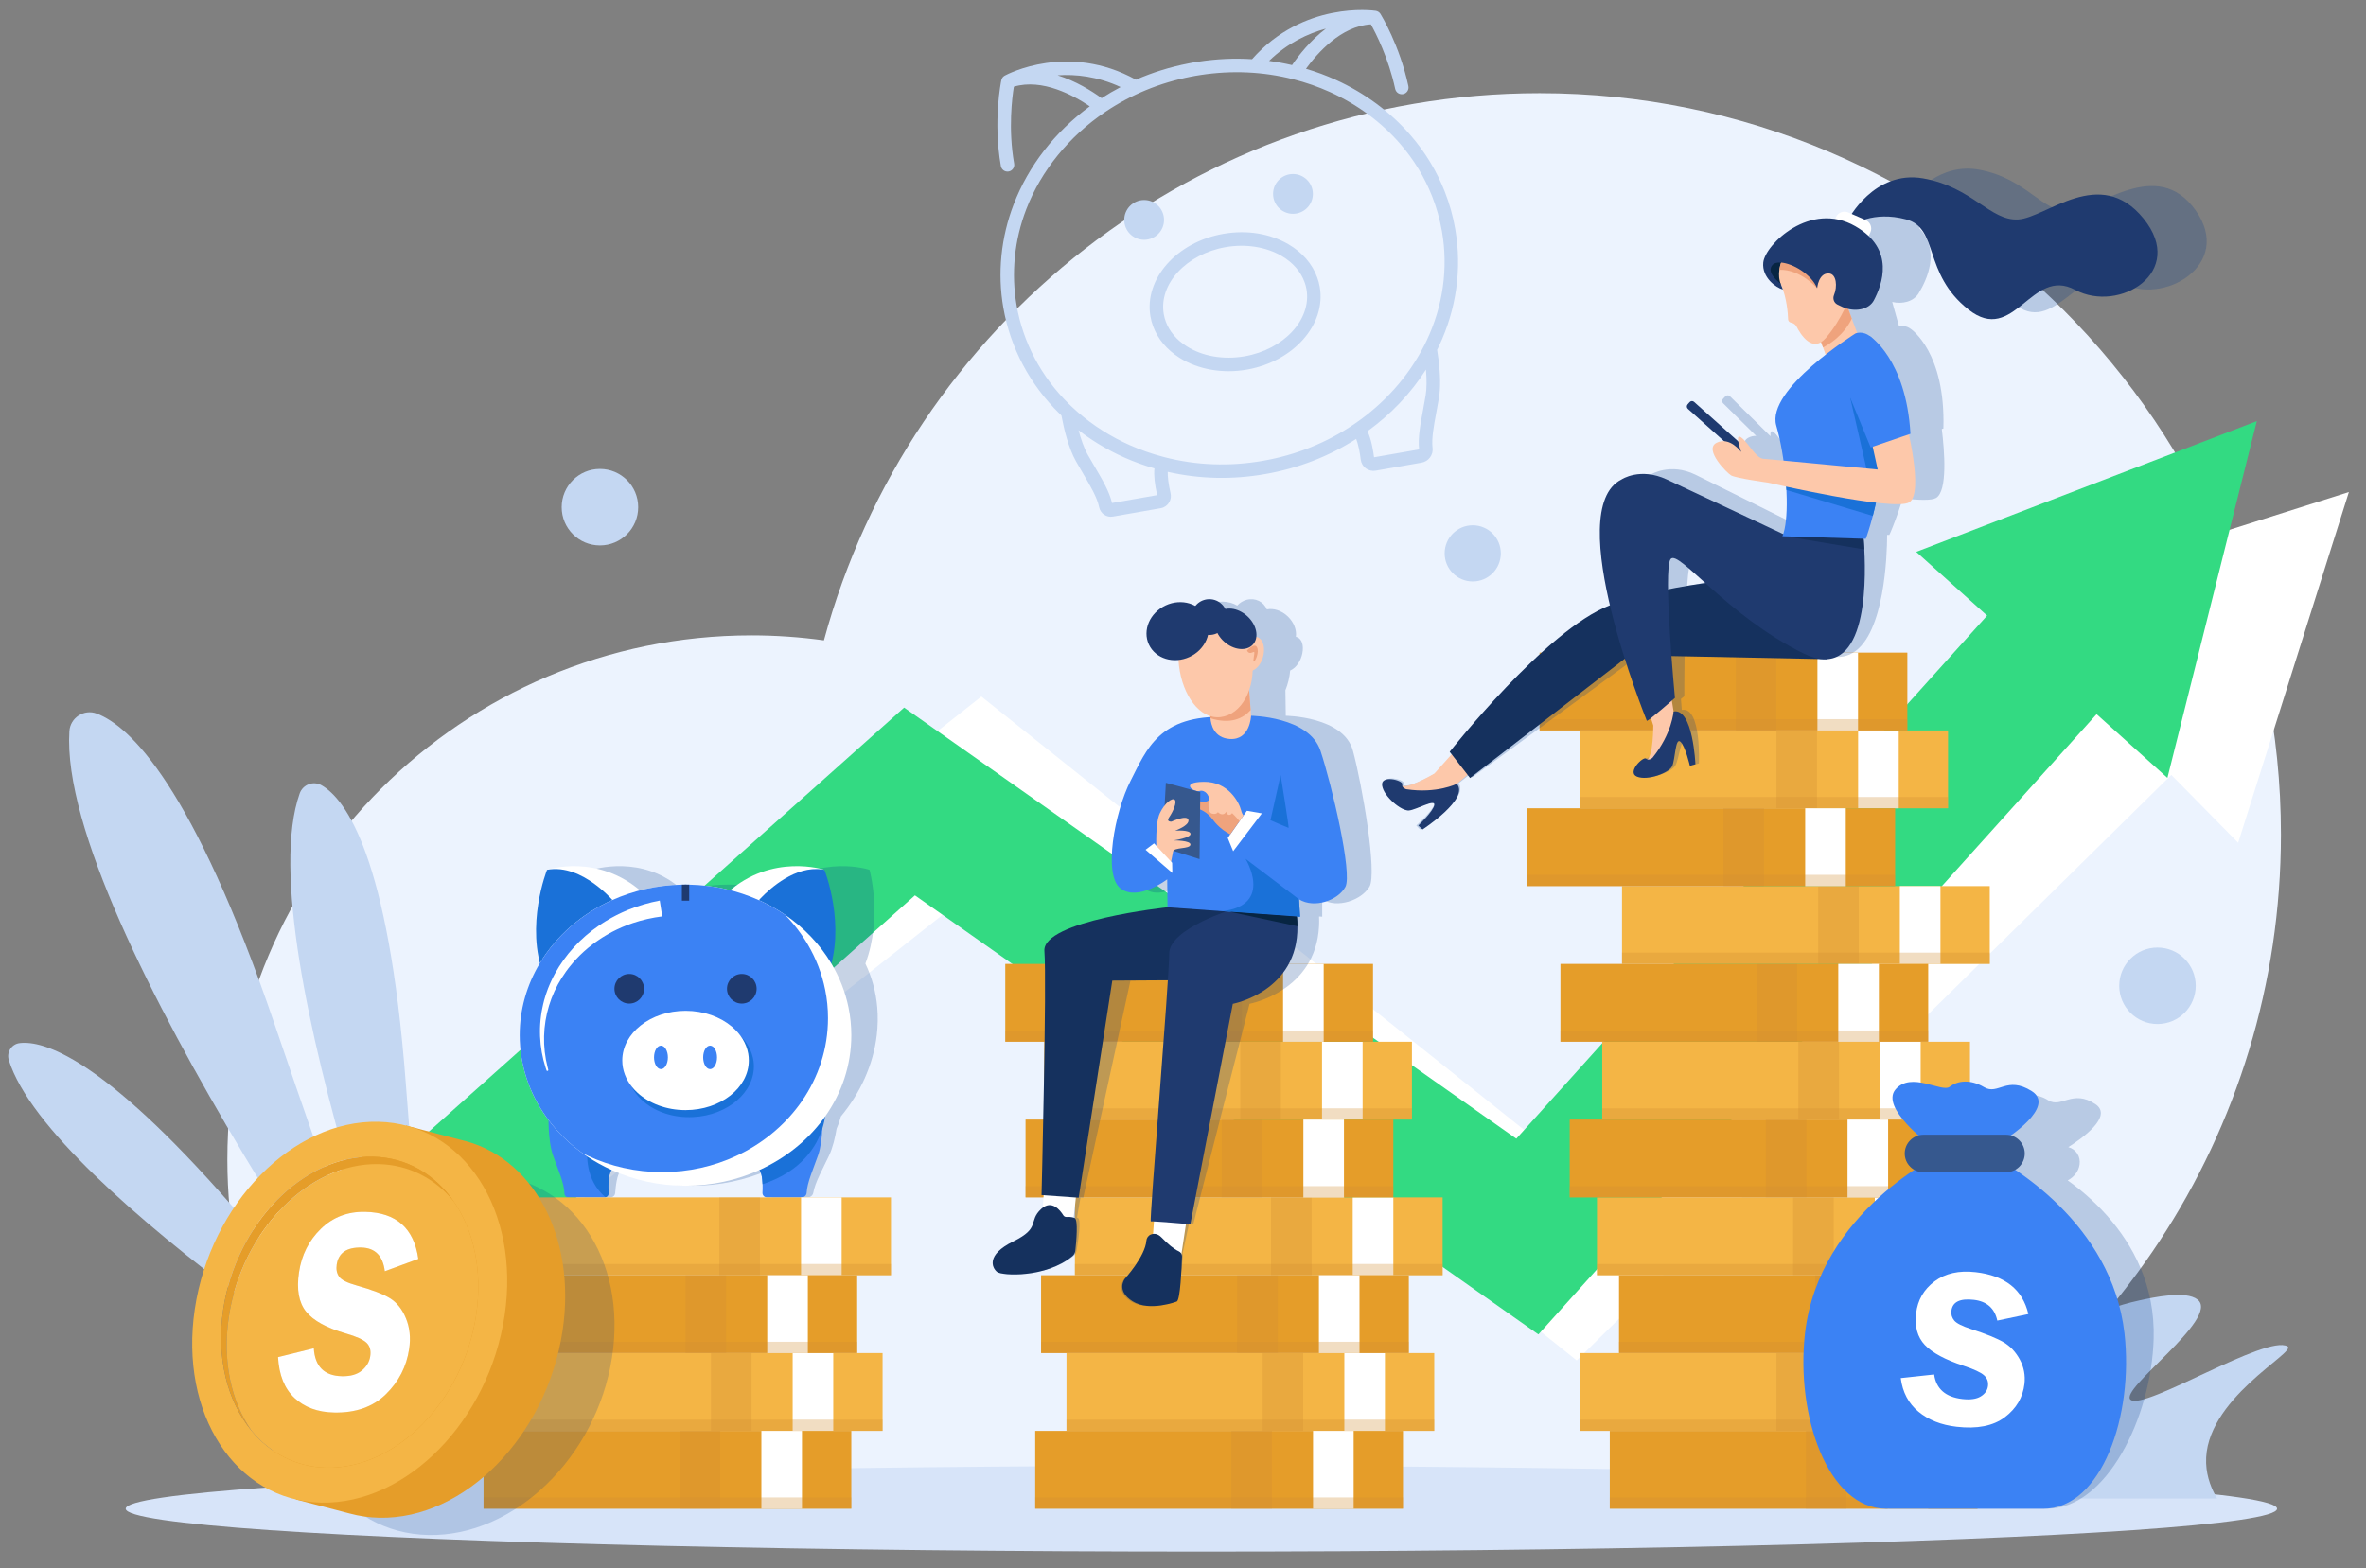 <?xml version="1.0" encoding="utf-8"?>
<!-- Generator: Adobe Illustrator 16.0.0, SVG Export Plug-In . SVG Version: 6.00 Build 0)  -->
<!DOCTYPE svg PUBLIC "-//W3C//DTD SVG 1.1//EN" "http://www.w3.org/Graphics/SVG/1.1/DTD/svg11.dtd">
<svg version="1.1" id="圖層_1" xmlns="http://www.w3.org/2000/svg" xmlns:xlink="http://www.w3.org/1999/xlink" x="0px" y="0px"
	 width="175px" height="116px" viewBox="0 0 175 116" enable-background="new 0 0 175 116" xml:space="preserve">
<rect x="0" y="0" width="175" height="116" fill="#808080" stroke="none"/>
<g>
	<g>
		<path fill="#ECF3FE" d="M113.875,6.894c-25.315,0-46.623,17.157-52.933,40.476c-1.75-0.241-3.538-0.37-5.354-0.37
			c-21.414,0-38.772,17.36-38.772,38.772c0,9.953,3.752,19.029,9.917,25.895h57.709c0.707-0.787,1.38-1.603,2.021-2.446
			c1.537,0.889,3.12,1.707,4.745,2.446h45.336c18.971-8.625,32.164-27.741,32.164-49.941
			C168.707,31.443,144.158,6.894,113.875,6.894z"/>
		<g>
			<path fill="#C4D7F2" d="M31.495,105.967c0,0-27.237-37.685-26.364-51.867c0.062-1.011,1.086-1.674,2.031-1.314
				c2.426,0.924,7.108,5.257,13.174,23.059C29.376,102.375,31.495,105.967,31.495,105.967z"/>
			<path fill="#C4D7F2" d="M32.807,107.326c0,0-14.638-37.366-10.641-48.631c0.234-0.663,1.012-0.955,1.62-0.604
				c1.767,1.017,4.947,5.217,6.225,22.002C31.823,103.91,32.807,107.326,32.807,107.326z"/>
			<path fill="#C4D7F2" d="M33.026,106.403c0,0-29.325-18.178-32.376-27.99c-0.18-0.576,0.204-1.178,0.804-1.25
				c1.739-0.211,6.093,1.042,15.618,11.936C30.589,104.559,33.026,106.403,33.026,106.403z"/>
		</g>
		<polygon fill="#FFFFFF" points="173.734,36.398 148.008,44.537 152.953,49.559 115.865,86.084 72.587,51.524 22.076,91.402 
			28.829,99.955 72.549,65.438 116.621,100.635 160.6,57.322 165.545,62.344 		"/>
		<ellipse fill="#D7E4F9" cx="88.859" cy="111.605" rx="79.561" ry="3.173"/>
		<polygon fill="#33DA82" points="166.924,31.151 141.734,40.824 146.975,45.539 112.154,84.233 66.873,52.342 18.855,95.191 
			26.111,103.321 67.672,66.232 113.787,98.711 155.074,52.828 160.312,57.543 		"/>
		<path fill="#C4D7F2" d="M147.266,104.173c0.912-1.957,4.414-6.55,10.965-7.975c1.072-0.234,3.451-0.751,4.314-0.062
			c1.713,1.369-5.936,6.708-4.943,7.419c1.057,0.757,10.064-4.87,11.594-3.957c0.719,0.43-6.213,3.919-6.021,8.655
			c0.043,1.071,0.436,1.96,0.809,2.597h-18.711C145.271,110.851,145.02,108.996,147.266,104.173z"/>
		<path opacity="0.22" fill="#003889" d="M64.849,76.578c0.083-0.7,0.095-1.387,0.037-2.054c-0.098-1.153-0.401-2.247-0.878-3.244
			c1.291-3.423,0.308-6.936,0.308-6.936l0,0l0,0c0,0-3.56-1.217-7.142,1.505c-0.939-0.247-1.94-0.388-2.989-0.409
			c-0.089-0.003-0.182-0.003-0.271-0.003c-0.09,0-0.18,0-0.271,0.003c-1.075,0.021-2.131,0.168-3.15,0.423
			c-2.931-2.74-6.692-1.52-6.692-1.52s-1.809,3.488-1.35,6.901c-0.002,0.001-0.003,0.002-0.004,0.003
			c-1.139,1.583-1.896,3.398-2.126,5.329c-0.267,2.236,0.211,4.315,1.249,6.061c0.042,0.073,0.088,0.143,0.131,0.212
			c-0.075,0.663-0.163,1.814,0.021,2.614c0.245,1.052,0.585,2.055,0.509,2.828c-0.014,0.156,0.092,0.284,0.251,0.284h2.675
			c0.026,0,0.051-0.002,0.075-0.009c0.144-0.034,0.259-0.161,0.27-0.311c0.031-0.481,0.132-1.367,0.421-1.708
			c1.559,0.748,3.367,1.167,5.333,1.167c1.968,0,3.875-0.42,5.611-1.167c0.001,0,0.001-0.001,0.003-0.001
			c0.129,0.213,0.134,0.645,0.1,1.054c-0.021,0.229-0.052,0.452-0.082,0.628c-0.032,0.189,0.101,0.348,0.293,0.348h2.562
			c0.194,0,0.378-0.149,0.411-0.346c0.131-0.763,0.693-1.742,1.174-2.766c0.273-0.58,0.447-1.348,0.553-1.981
			c0.159-0.36,0.255-0.67,0.312-0.894C63.627,80.856,64.584,78.792,64.849,76.578z"/>
		<g>
			<path fill="#FFFFFF" d="M60.976,64.344c0,0-3.87-1.274-7.178,1.688l3.712,3.418L60.976,64.344z"/>
			<path fill="#1A71D8" d="M61.214,72.164l-5.273-5.362c0,0,0.118-0.146,0.333-0.37c0.728-0.757,2.55-2.388,4.534-2.116
				c0.056,0.007,0.112,0.016,0.168,0.028C60.976,64.344,62.635,68.491,61.214,72.164z"/>
			<path fill="#FFFFFF" d="M40.461,64.344c0,0,3.766-1.274,7.072,1.688l-3.711,3.418L40.461,64.344z"/>
			<path fill="#1A71D8" d="M45.498,66.802c0,0-2.4-2.962-5.037-2.458c0,0-1.658,4.147-0.236,7.82L45.498,66.802z"/>
			<path fill="#3B82F4" d="M60.824,83.483c-0.03,0.633-0.114,1.401-0.317,1.981c-0.358,1.024-0.804,2.003-0.844,2.766
				c-0.011,0.196-0.176,0.346-0.37,0.346H56.73c-0.191,0-0.343-0.159-0.334-0.348c0.01-0.176,0.015-0.398,0.008-0.628
				c-0.017-0.477-0.09-0.984-0.311-1.143l4.669-4.072l0.071-0.061c0,0,0,0.006,0,0.021C60.838,82.447,60.853,82.91,60.824,83.483z"
				/>
			<path fill="#1A71D8" d="M61.063,82.213c0,0-0.003,0.529-0.239,1.271c-0.405,1.266-1.495,3.155-4.42,4.117
				c-0.017-0.477-0.09-0.984-0.311-1.143l4.669-4.072l0.071-0.04L61.063,82.213z"/>
			<path fill="#3B82F4" d="M45.014,88.256c0.007,0.149-0.092,0.277-0.231,0.311c-0.024,0.007-0.048,0.009-0.073,0.009h-2.676
				c-0.159,0-0.279-0.128-0.284-0.284c-0.017-0.773-0.477-1.775-0.847-2.828c-0.414-1.185-0.324-3.139-0.324-3.139l2.886,2.516
				l1.854,1.616C44.98,86.697,44.985,87.726,45.014,88.256z"/>
			<path fill="#1A71D8" d="M45.014,88.256c0.007,0.149-0.092,0.277-0.231,0.311c-1.515-1.282-1.384-3.205-1.318-3.726l1.854,1.616
				C44.98,86.697,44.985,87.726,45.014,88.256z"/>
			<path fill="#FFFFFF" d="M62.968,76.578c0,2.214-0.711,4.278-1.938,6.013c-0.062,0.086-0.124,0.173-0.188,0.257
				c-1.176,1.567-2.784,2.847-4.665,3.699c-1.646,0.747-3.505,1.167-5.472,1.167s-3.827-0.42-5.475-1.167
				c-0.633-0.289-1.235-0.622-1.799-1.001c-0.117-0.079-0.234-0.159-0.348-0.243c-0.967-0.697-1.816-1.525-2.514-2.453
				c-0.053-0.07-0.105-0.139-0.156-0.212c-1.247-1.746-1.973-3.825-1.973-6.061c0-1.931,0.541-3.746,1.491-5.329
				c1.213-2.018,3.093-3.657,5.367-4.673c1.556-0.694,3.296-1.099,5.137-1.135c0.089-0.003,0.18-0.003,0.269-0.003
				c0.09,0,0.183,0,0.271,0.003c1.841,0.036,3.581,0.443,5.136,1.137c0.689,0.307,1.341,0.672,1.949,1.086
				c1.402,0.955,2.572,2.178,3.416,3.585c0.606,1.006,1.046,2.11,1.283,3.275C62.897,75.19,62.968,75.877,62.968,76.578z"/>
			<path fill="#3B82F4" d="M61.242,75.318c0,2.263-0.712,4.374-1.938,6.146c-0.062,0.089-0.123,0.178-0.188,0.264
				c-1.178,1.602-2.785,2.911-4.665,3.781c-1.647,0.765-3.506,1.195-5.473,1.195s-3.827-0.43-5.475-1.195
				c-0.142-0.066-0.282-0.134-0.421-0.206c-0.967-0.697-1.816-1.525-2.514-2.453c-0.053-0.07-0.105-0.139-0.156-0.212
				c-1.247-1.746-1.973-3.825-1.973-6.061c0-1.931,0.541-3.746,1.491-5.329c1.213-2.018,3.093-3.657,5.367-4.673
				c1.556-0.694,3.296-1.099,5.137-1.135c0.089-0.003,0.18-0.003,0.269-0.003c0.09,0,0.183,0,0.271,0.003
				c1.841,0.036,3.581,0.443,5.136,1.137c0.689,0.307,1.341,0.672,1.949,1.086c0.654,0.668,1.223,1.408,1.691,2.206
				c0.604,1.028,1.045,2.157,1.283,3.348C61.172,73.899,61.242,74.602,61.242,75.318z"/>
			<path fill="#1F3A6F" d="M50.976,65.44v1.188h-0.54V65.44c0.089-0.002,0.18-0.002,0.269-0.002
				C50.794,65.438,50.887,65.438,50.976,65.44z"/>
			<path fill="#FFFFFF" d="M40.552,79.136c0.023,0.084-0.101,0.125-0.129,0.042c-0.022-0.062-0.042-0.125-0.063-0.188
				c-0.244-0.75-0.384-1.537-0.415-2.332c-0.007-0.1-0.004-0.199-0.006-0.299c0.001-0.1-0.005-0.199,0.002-0.298l0.014-0.299
				c0.003-0.1,0.017-0.199,0.024-0.298c0.016-0.2,0.049-0.396,0.077-0.596c0.015-0.099,0.038-0.197,0.057-0.294
				c0.019-0.099,0.037-0.197,0.063-0.294l0.073-0.292c0.026-0.096,0.057-0.192,0.086-0.288l0.044-0.145l0.051-0.143
				c0.033-0.094,0.066-0.189,0.101-0.283c0.079-0.186,0.149-0.375,0.238-0.556c0.044-0.09,0.083-0.184,0.13-0.272l0.141-0.268
				c0.774-1.417,1.906-2.643,3.251-3.56c0.083-0.06,0.169-0.115,0.255-0.17l0.258-0.164l0.264-0.154l0.133-0.077l0.135-0.072
				l0.271-0.144l0.276-0.132l0.138-0.066l0.142-0.062l0.281-0.122c0.758-0.308,1.549-0.539,2.355-0.693l0.182,1.171
				c-0.736,0.093-1.466,0.255-2.173,0.493l-0.265,0.094l-0.131,0.048l-0.131,0.052l-0.26,0.105l-0.255,0.116l-0.128,0.058
				l-0.126,0.062l-0.25,0.125l-0.247,0.136c-0.08,0.045-0.163,0.091-0.242,0.141l-0.24,0.146c-0.079,0.05-0.156,0.104-0.234,0.156
				c-0.158,0.102-0.306,0.217-0.459,0.327l-0.221,0.175l-0.111,0.087l-0.106,0.092l-0.213,0.185l-0.205,0.194l-0.103,0.098
				l-0.098,0.101l-0.197,0.204c-0.123,0.142-0.255,0.278-0.369,0.428c-0.243,0.29-0.459,0.6-0.663,0.919
				c-0.812,1.277-1.274,2.785-1.312,4.323c-0.019,0.768,0.069,1.542,0.262,2.293C40.517,79.011,40.534,79.073,40.552,79.136z"/>
			<path fill="#1A71D8" d="M55.757,78.741c0.098,2.027-1.916,3.769-4.498,3.893c-1.413,0.068-2.706-0.363-3.601-1.103
				c-0.155-0.127-0.299-0.265-0.429-0.41c-0.488-0.546-0.788-1.208-0.823-1.931c-0.097-2.027,1.917-3.77,4.5-3.894
				c1.348-0.064,2.584,0.325,3.47,1c0.672,0.511,1.143,1.184,1.312,1.949C55.727,78.405,55.749,78.572,55.757,78.741z"/>
			<g>
				<circle fill="#1F3A6F" cx="54.867" cy="73.142" r="1.096"/>
				<circle fill="#1F3A6F" cx="46.543" cy="73.142" r="1.096"/>
			</g>
			<path fill="#FFFFFF" d="M55.386,78.445c0,2.029-2.095,3.673-4.68,3.673c-1.416,0-2.685-0.493-3.543-1.275
				c-0.149-0.135-0.286-0.278-0.408-0.429c-0.463-0.569-0.729-1.245-0.729-1.969c0-2.028,2.095-3.673,4.681-3.673
				c1.35,0,2.565,0.448,3.419,1.165c0.646,0.542,1.083,1.238,1.217,2.01C55.372,78.108,55.386,78.277,55.386,78.445z"/>
			<g>
				<ellipse fill="#3B82F4" cx="48.888" cy="78.218" rx="0.513" ry="0.869"/>
				<ellipse fill="#3B82F4" cx="52.522" cy="78.218" rx="0.513" ry="0.869"/>
			</g>
		</g>
		<g>
			<path fill="#C4D7F2" d="M107.633,16.932c-0.164-0.951-0.426-1.882-0.775-2.765c-0.596-1.519-1.451-2.925-2.541-4.18
				c-1.471-1.702-3.381-3.113-5.518-4.081c-0.709-0.321-1.447-0.596-2.203-0.819c0.84-1.159,2.6-3.16,4.801-3.284
				c0.357,0.638,1.301,2.472,1.797,4.774c0.057,0.263,0.311,0.433,0.574,0.387c0.006,0,0.012-0.002,0.02-0.004
				c0.27-0.058,0.441-0.323,0.383-0.593c-0.652-3.026-2.006-5.24-2.062-5.333c-0.08-0.126-0.209-0.21-0.354-0.232l0,0
				c-0.219-0.031-5.348-0.724-9.148,3.577c-1.311-0.082-2.639-0.022-3.965,0.183c-0.249,0.035-0.51,0.08-0.741,0.129
				c-1.354,0.264-2.649,0.667-3.88,1.205c-5.006-2.767-9.464-0.432-9.704-0.302l0,0c-0.001,0.001-0.003,0.002-0.005,0.002h0.001
				c-0.127,0.069-0.219,0.191-0.249,0.336c-0.026,0.121-0.62,3.01-0.036,6.348c0.048,0.271,0.306,0.453,0.577,0.406l0,0
				c0.271-0.048,0.454-0.306,0.407-0.578c-0.451-2.57-0.148-4.913-0.021-5.695c2.102-0.625,4.426,0.647,5.613,1.452
				c-2.583,1.895-4.521,4.386-5.625,7.244c-0.946,2.458-1.212,5.107-0.767,7.658c0.516,2.958,1.952,5.665,4.145,7.822
				c0.05,0.053,0.102,0.102,0.152,0.15c0.193,1.037,0.529,2.408,1.069,3.371c0.173,0.31,0.353,0.614,0.524,0.909
				c0.543,0.921,1.055,1.791,1.193,2.493c0.099,0.476,0.545,0.783,1.016,0.701l3.54-0.619c0.08-0.013,0.153-0.036,0.221-0.069
				c0.389-0.176,0.604-0.604,0.51-1.029c-0.162-0.703-0.22-1.242-0.211-1.591c2.347,0.535,4.771,0.591,7.21,0.165
				c2.439-0.426,4.699-1.3,6.729-2.6c0.064,0.165,0.137,0.4,0.209,0.74c0.051,0.251,0.098,0.533,0.129,0.795
				c0.031,0.255,0.17,0.489,0.375,0.643c0.209,0.152,0.473,0.215,0.729,0.17l3.389-0.592c0.525-0.092,0.885-0.574,0.818-1.094
				c-0.084-0.693,0.096-1.649,0.285-2.661c0.064-0.342,0.131-0.695,0.189-1.05c0.121-0.728,0.109-1.684-0.035-2.837
				c-0.029-0.235-0.064-0.476-0.102-0.705c0.041-0.083,0.082-0.165,0.123-0.248C107.727,22.874,108.146,19.865,107.633,16.932z
				 M98.07,2.118c-1.178,0.892-2.047,2.024-2.504,2.696c-0.562-0.131-1.129-0.234-1.699-0.311C95.23,3.179,96.746,2.479,98.07,2.118
				z M81.481,7.261c-0.735-0.534-1.907-1.269-3.258-1.689c1.331-0.092,2.948,0.074,4.664,0.869
				C82.406,6.692,81.938,6.965,81.481,7.261z M85.588,36.627L82.25,37.21c-0.191-0.835-0.725-1.741-1.288-2.697
				c-0.17-0.29-0.346-0.59-0.515-0.889c-0.282-0.506-0.505-1.169-0.673-1.799c0.882,0.681,1.839,1.276,2.863,1.774
				c0.162,0.079,0.338,0.16,0.533,0.248c0.7,0.311,1.443,0.581,2.217,0.804C85.335,35.144,85.402,35.805,85.588,36.627z
				 M86.11,33.815c-0.889-0.232-1.741-0.528-2.533-0.881c-0.185-0.082-0.348-0.158-0.501-0.233
				c-1.398-0.679-2.666-1.546-3.768-2.581l-0.023-0.02c-0.076-0.072-0.148-0.139-0.223-0.215c-2.05-2.017-3.387-4.539-3.868-7.29
				c-0.414-2.372-0.167-4.837,0.716-7.126c1.094-2.836,3.167-5.389,5.833-7.187c1.902-1.281,4.037-2.16,6.354-2.612
				c0.108-0.023,0.215-0.042,0.323-0.06c0.006-0.002,0.011-0.002,0.016-0.003c0.113-0.02,0.229-0.04,0.351-0.057
				c2.319-0.357,4.626-0.254,6.856,0.31c0.945,0.238,1.869,0.56,2.744,0.956c2.008,0.909,3.797,2.23,5.176,3.825
				c1.016,1.169,1.812,2.479,2.367,3.892c0.324,0.821,0.566,1.687,0.721,2.57c0.477,2.729,0.084,5.53-1.135,8.099
				c-0.059,0.124-0.117,0.248-0.184,0.373c-1.16,2.277-2.941,4.277-5.152,5.784c-2.018,1.379-4.297,2.297-6.77,2.729
				C90.932,34.52,88.477,34.428,86.11,33.815z M105.262,30.288c-0.205,1.083-0.396,2.109-0.297,2.956l-3.334,0.583
				c-0.035-0.27-0.082-0.557-0.137-0.819c-0.096-0.459-0.211-0.824-0.35-1.108c1.74-1.259,3.213-2.812,4.326-4.56
				c0.066,0.768,0.059,1.423-0.025,1.918C105.389,29.604,105.324,29.951,105.262,30.288z"/>
			<circle fill="#C4D7F2" cx="95.634" cy="14.344" r="1.472"/>
			<circle fill="#C4D7F2" cx="84.625" cy="16.267" r="1.472"/>
			<path fill="#C4D7F2" d="M95.281,18.06c-1.367-0.792-3.07-1.063-4.803-0.761c-3.452,0.604-5.868,3.346-5.385,6.114
				c0.171,0.979,0.686,1.864,1.487,2.561c0.203,0.176,0.423,0.34,0.655,0.487c1.374,0.873,3.195,1.194,4.996,0.879
				c3.453-0.603,5.867-3.345,5.385-6.114c-0.043-0.246-0.107-0.481-0.184-0.686C97.07,19.522,96.326,18.666,95.281,18.06z
				 M92.061,26.355c-1.561,0.272-3.122,0.003-4.289-0.739c-0.191-0.12-0.37-0.254-0.535-0.396c-0.627-0.545-1.027-1.229-1.159-1.979
				c-0.389-2.225,1.663-4.449,4.573-4.958c1.479-0.258,2.982-0.024,4.129,0.641c0.838,0.486,1.43,1.161,1.717,1.961
				c0.059,0.155,0.105,0.328,0.137,0.512C97.021,23.623,94.971,25.847,92.061,26.355z"/>
		</g>
		<g>
			<rect x="38.079" y="100.091" fill="#F4B545" width="27.201" height="5.757"/>
			<rect x="58.629" y="100.091" fill="#FFFFFF" width="3.002" height="5.757"/>
			<rect x="52.585" y="100.091" opacity="0.3" fill="#CE8E32" width="3.003" height="5.757"/>
			<rect x="38.079" y="105.014" opacity="0.3" fill="#CE8E32" width="27.201" height="0.834"/>
		</g>
		<g>
			<rect x="38.699" y="88.576" fill="#F4B545" width="27.201" height="5.758"/>
			<rect x="59.25" y="88.576" fill="#FFFFFF" width="3.002" height="5.758"/>
			<rect x="53.205" y="88.576" opacity="0.3" fill="#CE8E32" width="3.003" height="5.758"/>
			<rect x="38.699" y="93.499" opacity="0.3" fill="#CE8E32" width="27.201" height="0.835"/>
		</g>
		<g>
			<rect x="36.199" y="94.334" fill="#E59D29" width="27.201" height="5.757"/>
			<rect x="56.749" y="94.334" fill="#FFFFFF" width="3.002" height="5.757"/>
			<rect x="50.704" y="94.334" opacity="0.3" fill="#CE8E32" width="3.002" height="5.757"/>
			<rect x="36.199" y="99.256" opacity="0.3" fill="#CE8E32" width="27.201" height="0.834"/>
		</g>
		<g>
			<rect x="35.766" y="105.848" fill="#E59D29" width="27.201" height="5.757"/>
			<rect x="56.316" y="105.848" fill="#FFFFFF" width="3.002" height="5.757"/>
			<rect x="50.272" y="105.848" opacity="0.3" fill="#CE8E32" width="3.002" height="5.757"/>
			<rect x="35.766" y="110.771" opacity="0.3" fill="#CE8E32" width="27.201" height="0.834"/>
		</g>
		<g>
			<rect x="78.883" y="100.091" fill="#F4B545" width="27.201" height="5.757"/>
			<rect x="99.434" y="100.091" fill="#FFFFFF" width="3.002" height="5.757"/>
			<rect x="93.389" y="100.091" opacity="0.3" fill="#CE8E32" width="3.002" height="5.757"/>
			<rect x="78.883" y="105.014" opacity="0.3" fill="#CE8E32" width="27.201" height="0.834"/>
		</g>
		<g>
			<rect x="116.885" y="100.091" fill="#F4B545" width="27.201" height="5.757"/>
			<rect x="137.434" y="100.091" fill="#FFFFFF" width="3.004" height="5.757"/>
			<rect x="131.391" y="100.091" opacity="0.3" fill="#CE8E32" width="3.004" height="5.757"/>
			<rect x="116.885" y="105.014" opacity="0.3" fill="#CE8E32" width="27.201" height="0.834"/>
		</g>
		<g>
			<rect x="118.119" y="88.576" fill="#F4B545" width="27.203" height="5.758"/>
			<rect x="138.67" y="88.576" fill="#FFFFFF" width="3.002" height="5.758"/>
			<rect x="132.625" y="88.576" opacity="0.3" fill="#CE8E32" width="3.004" height="5.758"/>
			<rect x="118.119" y="93.499" opacity="0.3" fill="#CE8E32" width="27.203" height="0.835"/>
		</g>
		<g>
			<rect x="118.508" y="77.062" fill="#F4B545" width="27.201" height="5.757"/>
			<rect x="139.057" y="77.062" fill="#FFFFFF" width="3.004" height="5.757"/>
			<rect x="133.012" y="77.062" opacity="0.3" fill="#CE8E32" width="3.004" height="5.757"/>
			<rect x="118.508" y="81.984" opacity="0.3" fill="#CE8E32" width="27.201" height="0.835"/>
		</g>
		<g>
			<rect x="119.971" y="65.547" fill="#F4B545" width="27.201" height="5.757"/>
			<rect x="140.521" y="65.547" fill="#FFFFFF" width="3.004" height="5.757"/>
			<rect x="134.479" y="65.547" opacity="0.3" fill="#CE8E32" width="3.002" height="5.757"/>
			<rect x="119.971" y="70.47" opacity="0.3" fill="#CE8E32" width="27.201" height="0.834"/>
		</g>
		<g>
			<rect x="116.885" y="54.033" fill="#F4B545" width="27.201" height="5.757"/>
			<rect x="137.434" y="54.033" fill="#FFFFFF" width="3.004" height="5.757"/>
			<rect x="131.391" y="54.033" opacity="0.3" fill="#CE8E32" width="3.004" height="5.757"/>
			<rect x="116.885" y="58.956" opacity="0.3" fill="#CE8E32" width="27.201" height="0.834"/>
		</g>
		<g>
			<rect x="79.504" y="88.576" fill="#F4B545" width="27.199" height="5.758"/>
			<rect x="100.053" y="88.576" fill="#FFFFFF" width="3.004" height="5.758"/>
			<rect x="94.01" y="88.576" opacity="0.3" fill="#CE8E32" width="3.002" height="5.758"/>
			<rect x="79.504" y="93.499" opacity="0.3" fill="#CE8E32" width="27.199" height="0.835"/>
		</g>
		<g>
			<rect x="77.232" y="77.062" fill="#F4B545" width="27.201" height="5.757"/>
			<rect x="97.783" y="77.062" fill="#FFFFFF" width="3.002" height="5.757"/>
			<rect x="91.738" y="77.062" opacity="0.3" fill="#CE8E32" width="3.002" height="5.757"/>
			<rect x="77.232" y="81.984" opacity="0.3" fill="#CE8E32" width="27.201" height="0.835"/>
		</g>
		<g>
			<rect x="77.003" y="94.334" fill="#E59D29" width="27.2" height="5.757"/>
			<rect x="97.553" y="94.334" fill="#FFFFFF" width="3.002" height="5.757"/>
			<rect x="91.508" y="94.334" opacity="0.3" fill="#CE8E32" width="3.002" height="5.757"/>
			<rect x="77.003" y="99.256" opacity="0.3" fill="#CE8E32" width="27.2" height="0.834"/>
		</g>
		<g>
			<rect x="76.569" y="105.848" fill="#E59D29" width="27.202" height="5.757"/>
			<rect x="97.119" y="105.848" fill="#FFFFFF" width="3.002" height="5.757"/>
			<rect x="91.076" y="105.848" opacity="0.3" fill="#CE8E32" width="3.002" height="5.757"/>
			<rect x="76.569" y="110.771" opacity="0.3" fill="#CE8E32" width="27.202" height="0.834"/>
		</g>
		<g>
			<rect x="119.066" y="105.848" fill="#E59D29" width="27.201" height="5.757"/>
			<rect x="139.617" y="105.848" fill="#FFFFFF" width="3.002" height="5.757"/>
			<rect x="133.572" y="105.848" opacity="0.3" fill="#CE8E32" width="3.002" height="5.757"/>
			<rect x="119.066" y="110.771" opacity="0.3" fill="#CE8E32" width="27.201" height="0.834"/>
		</g>
		<g>
			<rect x="119.75" y="94.334" fill="#E59D29" width="27.201" height="5.757"/>
			<rect x="140.299" y="94.334" fill="#FFFFFF" width="3.002" height="5.757"/>
			<rect x="134.256" y="94.334" opacity="0.3" fill="#CE8E32" width="3.002" height="5.757"/>
			<rect x="119.75" y="99.256" opacity="0.3" fill="#CE8E32" width="27.201" height="0.834"/>
		</g>
		<g>
			<rect x="116.102" y="82.819" fill="#E59D29" width="27.199" height="5.757"/>
			<rect x="136.65" y="82.819" fill="#FFFFFF" width="3.004" height="5.757"/>
			<rect x="130.605" y="82.819" opacity="0.3" fill="#CE8E32" width="3.004" height="5.757"/>
			<rect x="116.102" y="87.742" opacity="0.3" fill="#CE8E32" width="27.199" height="0.834"/>
		</g>
		<g>
			<rect x="115.418" y="71.304" fill="#E59D29" width="27.201" height="5.758"/>
			<rect x="135.967" y="71.304" fill="#FFFFFF" width="3.004" height="5.758"/>
			<rect x="129.924" y="71.304" opacity="0.3" fill="#CE8E32" width="3.002" height="5.758"/>
			<rect x="115.418" y="76.228" opacity="0.3" fill="#CE8E32" width="27.201" height="0.834"/>
		</g>
		<g>
			<rect x="112.969" y="59.79" fill="#E59D29" width="27.203" height="5.757"/>
			<rect x="133.52" y="59.79" fill="#FFFFFF" width="3.002" height="5.757"/>
			<rect x="127.475" y="59.79" opacity="0.3" fill="#CE8E32" width="3.004" height="5.757"/>
			<rect x="112.969" y="64.713" opacity="0.3" fill="#CE8E32" width="27.203" height="0.834"/>
		</g>
		<g>
			<rect x="113.875" y="48.276" fill="#E59D29" width="27.201" height="5.757"/>
			<rect x="134.426" y="48.276" fill="#FFFFFF" width="3.002" height="5.757"/>
			<rect x="128.381" y="48.276" opacity="0.3" fill="#CE8E32" width="3.002" height="5.757"/>
			<rect x="113.875" y="53.198" opacity="0.3" fill="#CE8E32" width="27.201" height="0.835"/>
		</g>
		<g>
			<rect x="75.854" y="82.819" fill="#E59D29" width="27.202" height="5.757"/>
			<rect x="96.404" y="82.819" fill="#FFFFFF" width="3.002" height="5.757"/>
			<rect x="90.359" y="82.819" opacity="0.3" fill="#CE8E32" width="3.002" height="5.757"/>
			<rect x="75.854" y="87.742" opacity="0.3" fill="#CE8E32" width="27.202" height="0.834"/>
		</g>
		<g>
			<rect x="74.354" y="71.304" fill="#E59D29" width="27.201" height="5.758"/>
			<rect x="94.902" y="71.304" fill="#FFFFFF" width="3.004" height="5.758"/>
			<rect x="88.859" y="71.304" opacity="0.3" fill="#CE8E32" width="3.002" height="5.758"/>
			<rect x="74.354" y="76.228" opacity="0.3" fill="#CE8E32" width="27.201" height="0.834"/>
		</g>
		<path opacity="0.18" fill="#003889" d="M35.908,86.913c-6.326-0.126-12.397,5.734-13.561,13.09s3.023,13.42,9.351,13.547
			c6.327,0.126,12.397-5.735,13.561-13.089C46.422,93.104,42.236,87.039,35.908,86.913z"/>
		<g>
			<path fill="#E59D29" d="M34.016,84.306L34.016,84.306L30.03,83.26l-0.331,1.127c-5.33,1.299-9.995,6.838-11,13.558
				c-0.743,4.971,0.698,9.383,3.486,11.957l-0.301,1.018l3.98,1.04v-0.001c0.693,0.19,1.424,0.298,2.186,0.314
				c6.327,0.133,12.398-6.065,13.561-13.845C42.663,91.391,39.339,85.472,34.016,84.306z"/>
			<g>
				<path fill="#F4B545" d="M24.146,108.568c-2.252-0.047-4.172-1.068-5.543-2.732c-1.774-2.153-2.629-5.382-2.094-8.965
					c0.949-6.354,5.907-11.414,11.074-11.306c2.491,0.053,4.576,1.299,5.962,3.287c1.486,2.134,2.165,5.124,1.674,8.413
					C34.27,103.617,29.312,108.678,24.146,108.568 M27.971,82.98c-6.327-0.132-12.399,6.066-13.562,13.846
					c-1.162,7.78,3.024,14.194,9.352,14.328s12.398-6.065,13.562-13.845C38.483,89.529,34.297,83.115,27.971,82.98"/>
				<path fill="#E59D29" d="M27.584,85.565c-5.167-0.108-10.125,4.953-11.074,11.306c-0.535,3.583,0.319,6.812,2.094,8.965
					c1.371,1.664,3.291,2.685,5.543,2.732c5.166,0.11,10.123-4.952,11.073-11.303c-0.95,6.352-5.907,11.413-11.073,11.303
					c-2.252-0.047-4.172-1.068-5.543-2.732c-1.489-2.135-2.17-5.127-1.678-8.419c0.949-6.352,5.906-11.413,11.072-11.304
					c2.254,0.047,4.176,1.07,5.548,2.739C32.16,86.864,30.075,85.618,27.584,85.565"/>
				<path fill="#F4B545" d="M25.289,101.802c0.629,0.014,1.119-0.125,1.472-0.418c0.354-0.292,0.562-0.646,0.623-1.061
					c0.063-0.423-0.027-0.753-0.272-0.991c-0.246-0.238-0.754-0.467-1.521-0.688c-1.436-0.413-2.42-0.953-2.956-1.624
					c-0.535-0.671-0.708-1.64-0.519-2.906c0.19-1.28,0.73-2.351,1.618-3.215c0.89-0.863,1.982-1.281,3.278-1.254
					c2.299,0.049,3.606,1.209,3.927,3.481l-2.478,0.91c-0.145-1.146-0.723-1.73-1.739-1.751c-1.085-0.022-1.69,0.398-1.819,1.263
					c-0.052,0.345,0.005,0.639,0.172,0.883c0.168,0.244,0.595,0.46,1.283,0.653c1.149,0.321,1.978,0.638,2.487,0.953
					c0.509,0.314,0.903,0.811,1.183,1.49c0.279,0.679,0.357,1.434,0.233,2.264c-0.194,1.302-0.77,2.418-1.727,3.35
					c-0.956,0.933-2.235,1.381-3.834,1.348c-1.201-0.024-2.173-0.383-2.915-1.072c-0.742-0.689-1.149-1.698-1.221-3.027l2.646-0.653
					C23.295,101.086,23.988,101.775,25.289,101.802 M27.998,86.113c-5.166-0.109-10.123,4.953-11.072,11.304
					c-0.492,3.292,0.188,6.284,1.678,8.419c1.371,1.664,3.291,2.685,5.543,2.732c5.166,0.11,10.123-4.952,11.073-11.303
					c0.491-3.289-0.188-6.279-1.674-8.413C32.174,87.183,30.252,86.161,27.998,86.113"/>
				<path fill="#FFFFFF" d="M27.012,89.645c-1.296-0.027-2.389,0.391-3.278,1.254c-0.888,0.864-1.428,1.935-1.618,3.215
					c-0.189,1.266-0.017,2.235,0.519,2.906c0.536,0.671,1.521,1.211,2.956,1.624c0.768,0.221,1.275,0.451,1.521,0.688
					c0.245,0.237,0.336,0.568,0.272,0.991c-0.062,0.414-0.269,0.769-0.623,1.061c-0.353,0.293-0.843,0.432-1.472,0.418
					c-1.301-0.027-1.994-0.715-2.078-2.065l-2.646,0.653c0.071,1.329,0.479,2.338,1.221,3.027c0.742,0.688,1.714,1.047,2.915,1.072
					c1.599,0.034,2.878-0.415,3.834-1.348c0.957-0.932,1.532-2.048,1.727-3.35c0.124-0.83,0.046-1.585-0.233-2.264
					c-0.279-0.68-0.674-1.176-1.183-1.49c-0.51-0.315-1.338-0.632-2.487-0.953c-0.688-0.192-1.115-0.409-1.283-0.653
					c-0.167-0.244-0.224-0.538-0.172-0.883c0.129-0.865,0.734-1.286,1.819-1.263c1.017,0.021,1.595,0.605,1.739,1.751l2.478-0.91
					C30.618,90.854,29.311,89.694,27.012,89.645"/>
			</g>
		</g>
		<path opacity="0.22" fill="#003889" d="M100.066,55.528c-0.688-2.537-4.965-2.581-4.965-2.581l0,0l-0.006-0.42l-0.021-1.469
			c0.182-0.442,0.305-0.936,0.354-1.458c0.957-0.415,1.281-2.186,0.5-2.471c-0.027-0.009-0.055-0.018-0.08-0.024
			c0.072-0.488-0.137-1.065-0.594-1.502c-0.463-0.444-1.061-0.627-1.553-0.524c-0.232-0.564-0.85-0.877-1.486-0.712
			c-0.281,0.073-0.523,0.228-0.705,0.432c-0.602-0.359-1.428-0.406-2.207-0.054c-1.208,0.546-1.846,1.841-1.422,2.893
			c0.324,0.808,1.182,1.235,2.109,1.144c-0.004,0.154,0,0.312,0.01,0.472c0.107,1.81,0.92,3.356,2.088,3.72
			c-0.002,0.02-0.002,0.043-0.004,0.07c-3.947,0.246-4.962,2.557-6.194,4.708c-1.342,2.342-2.479,6.994-1.238,7.973
			c1.24,0.978,3.49-0.682,3.49-0.682l-0.106,2.071c0,0-9.349,0.98-9.309,3.241c0.04,2.259-1.339,18.046-1.339,18.046l0.155,0.011
			l-0.122,0.919c-0.044,0.031-0.088,0.064-0.133,0.105c-1.037,0.915-0.086,1.385-2.206,2.394c-2.12,1.01-1.678,1.975-1.33,2.258
			c0.337,0.274,3.535,0.471,5.631-1.166c0.13-0.101,0.218-0.247,0.245-0.407c0.11-0.632,0.372-2.305,0.099-2.418
			c-0.022-0.009-0.045-0.017-0.068-0.024l0.259-1.492l0.206,0.015l3.49-16.062l4.112-0.023c-0.655,5.157-2.479,17.862-2.38,17.835
			c0.019-0.004,0.104-0.002,0.235,0.004l-0.124,0.923c-0.06,0.009-0.116,0.024-0.168,0.045c-0.191,0.075-0.33,0.254-0.358,0.454
			c-0.163,1.171-1.775,2.831-1.775,2.831s-0.73,0.866,0.479,1.655c1.208,0.79,3.269,0.015,3.269,0.015
			c0.266-0.137,0.51-2.472,0.592-3.332c0.007-0.067-0.005-0.132-0.03-0.19l0.476-2.222c0.195,0.017,0.319,0.027,0.319,0.027
			l4.161-16.303c0,0,4.898-0.91,5.139-5.741c0.012-0.23,0.014-0.469,0.002-0.717c0,0,0,0,0-0.001l0.234,0.017v-1.291
			c1.105,0.71,2.904,0.065,3.494-0.925C101.879,64.608,100.756,58.064,100.066,55.528z"/>
		<g>
			<polygon fill="#FFFFFF" points="87.753,90.33 87.338,93.07 85.246,91.816 85.386,89.875 			"/>
			<polygon fill="#FFFFFF" points="79.666,87.786 79.346,90.676 77.073,90.1 77.276,87.244 			"/>
			<path fill="#15315E" d="M86.354,67.115c0,0-9.287,0.98-9.106,3.241c0.183,2.259-0.211,18.046-0.211,18.046l2.747,0.197
				l2.487-16.062l9.154-0.053l1.713-5.322L86.354,67.115z"/>
			<path fill="#1F3A6F" d="M91.184,74.257L88.043,90.56c0,0-2.81-0.239-2.927-0.21c-0.117,0.031,1.365-17.951,1.365-19.817
				c0-1.866,4.825-3.317,4.825-3.317l4.584,0.327c0.014,0.087,0.023,0.173,0.031,0.257c0.027,0.248,0.041,0.487,0.043,0.717
				C96.027,73.347,91.184,74.257,91.184,74.257z"/>
			<path fill="#15315E" d="M78.893,90.025c-0.1,0.008-0.195-0.041-0.247-0.126c-0.221-0.358-0.857-1.196-1.644-0.46
				c-0.979,0.915,0,1.385-2.057,2.394c-2.057,1.01-1.555,1.975-1.189,2.258c0.354,0.274,3.564,0.471,5.558-1.166
				c0.125-0.101,0.202-0.247,0.22-0.407c0.07-0.632,0.229-2.305-0.051-2.418C79.273,90.017,79.043,90.014,78.893,90.025z"/>
			<path fill="#15315E" d="M84.791,91.776c0.016-0.2,0.143-0.379,0.329-0.454c0.208-0.084,0.493-0.093,0.794,0.219
				c0.47,0.485,0.912,0.861,1.263,1.016c0.155,0.067,0.255,0.219,0.25,0.388c-0.028,0.86-0.126,3.195-0.385,3.332
				c0,0-2.012,0.775-3.269-0.015c-1.258-0.79-0.582-1.655-0.582-1.655S84.7,92.947,84.791,91.776z"/>
			<path fill="#3B82F4" d="M99.514,65.599c-0.527,0.99-2.287,1.636-3.436,0.925l0.08,1.291l-9.804-0.7l-0.022-2.071
				c0,0-2.146,1.66-3.448,0.682c-1.301-0.979-0.454-5.631,0.741-7.973c1.194-2.342,2.118-4.875,7.02-4.725l1.891-0.08
				c0,0,4.281,0.044,5.129,2.581C98.51,58.064,100.041,64.608,99.514,65.599z"/>
			<path fill="#FDC8AA" d="M90.955,54.664c-1.178-0.085-1.389-1.086-1.424-1.533c-0.01-0.129-0.006-0.211-0.006-0.211l2.389-2.106
				l0.43-0.378l0.031,0.411l0.129,1.682l0.031,0.421C92.535,52.949,92.477,54.772,90.955,54.664z"/>
			<path fill="#EFA37D" d="M92.504,52.528c-0.568,0.619-1.494,1.075-2.973,0.603c-0.01-0.129-0.006-0.211-0.006-0.211l2.389-2.106
				l0.461,0.033L92.504,52.528z"/>
			<path fill="#FDC8AA" d="M92.615,48.752c0.268,2.18-0.775,4.102-2.328,4.292c-1.553,0.189-2.816-1.61-3.083-3.791
				c-0.267-2.18,0.565-3.917,2.118-4.105C90.875,44.958,92.35,46.572,92.615,48.752z"/>
			<path fill="#FDC8AA" d="M91.709,48.209c0,0,0.455-1.377,1.291-1.079s0.562,2.229-0.482,2.521L91.709,48.209z"/>
			<path fill="#EFA37D" d="M92.232,48.121c0,0,0.551-0.595,0.736-0.247c0.188,0.349-0.1,1.013-0.223,1.062
				c-0.123,0.048,0.096-0.68,0.012-0.706C92.672,48.206,92.4,48.469,92.232,48.121z"/>
			
				<ellipse transform="matrix(0.907 -0.421 0.421 0.907 -11.546 41.05)" fill="#1F3A6F" cx="87.11" cy="46.65" rx="2.345" ry="2.1"/>
			<circle fill="#1F3A6F" cx="89.45" cy="45.647" r="1.324"/>
			
				<ellipse transform="matrix(0.742 0.67 -0.67 0.742 54.775 -49.248)" fill="#1F3A6F" cx="91.378" cy="46.549" rx="1.733" ry="1.274"/>
			<path fill="#1A71D8" d="M92.123,63.528l3.955,2.996l0.08,1.291l-5.738-0.41C94.229,66.94,92.123,63.528,92.123,63.528z"/>
			<path fill="#1A71D8" d="M94.721,57.331c0,0,0.635,3.915,0.592,3.913c-0.043-0.003-1.344-0.568-1.344-0.568L94.721,57.331z"/>
			<polygon fill="#FFFFFF" points="92.225,59.976 90.809,61.988 91.211,62.968 93.334,60.168 			"/>
			<path fill="#EFA37D" d="M91.779,60.609l-0.098,0.137l-0.689,0.979c-0.34-0.18-0.869-0.525-1.291-1.098
				c-0.676-0.918-1.483-0.798-1.486-1.062s0.288-0.336,0.732-0.262c0.217,0.036,0.365-0.027,0.463-0.106
				c0.104-0.084,0.15-0.185,0.158-0.206c0,0,0.84,0.06,0.902,0.065C90.518,59.059,91.342,60.07,91.779,60.609z"/>
			<path fill="#FDC8AA" d="M91.975,60.33l-0.195,0.279l-0.098,0.137c-0.258-0.326-0.553-0.597-0.553-0.597s-0.09,0.161-0.246,0.128
				c-0.154-0.032-0.195-0.24-0.195-0.24s-0.072,0.195-0.273,0.2c-0.199,0.004-0.336-0.164-0.336-0.164s-0.084,0.19-0.422,0.118
				c-0.324-0.067-0.293-0.672-0.246-0.994c0.002-0.016,0.004-0.029,0.006-0.041c0.051-0.312-0.305-0.766-0.705-0.642
				c-0.4,0.124-1.504-0.659,0.325-0.682c1.829-0.021,2.612,1.529,2.761,2.11C91.846,60.132,91.91,60.252,91.975,60.33z"/>
			<path fill="#FDC8AA" d="M92.055,61.508c0.002,0.047-0.006,0.09-0.023,0.129L92.055,61.508z"/>
			<polygon fill="#36588E" points="86.233,57.905 88.778,58.596 88.724,63.552 85.967,62.682 			"/>
			<path fill="#072542" d="M95.965,68.517l-5.02-1.073l4.977,0.356C95.949,68.047,95.963,68.286,95.965,68.517z"/>
			<path fill="#FDC8AA" d="M85.532,62.733c0,0-0.097-1.842,0.258-2.586s0.915-1.165,1.099-0.987
				c0.183,0.177-0.134,0.894-0.402,1.277c-0.271,0.382,0.163,0.34,0.163,0.34s1.164-0.539,1.252-0.123
				c0.087,0.416-0.987,0.794-0.987,0.794s1.109-0.079,1.142,0.231c0.032,0.308-1.251,0.491-1.251,0.491s1.297-0.009,1.243,0.322
				c-0.055,0.331-1.229,0.169-1.283,0.501c-0.055,0.332-0.197,0.974-0.197,0.974L85.532,62.733z"/>
			<polygon fill="#FFFFFF" points="85.358,62.386 86.697,63.824 86.713,64.576 84.73,62.86 			"/>
		</g>
		<path opacity="0.22" fill="#003889" d="M162.395,15.559c-2.865-4.021-7.186-0.06-9.268,0.07c-2.084,0.129-3.189-2.439-6.773-3.081
			c-2.811-0.502-4.789,1.697-5.514,2.668l-0.248-0.114c-0.336-0.154-0.758,0.009-0.939,0.363l-0.064,0.124
			c-0.002,0.002-0.002,0.003-0.002,0.005c-2.727-0.44-5.385,2.116-5.604,3.261c-0.217,1.124,0.785,1.898,1.271,2.022
			c0.229,0.884,0.211,1.839,0.189,2.238c-0.006,0.115,0.064,0.212,0.17,0.242l0.08,0.021c0.148,0.041,0.27,0.145,0.33,0.288
			c0.215,0.509,0.822,1.679,1.713,1.156l0.105,0.398l0.145,0.542c-1.979,1.468-4.436,3.665-4.115,5.317
			c0.152,0.789,0.254,1.699,0.303,2.625c-0.766-0.073-1.324-0.124-1.463-0.132c-0.572-0.037-1.008-1.201-1.512-1.602
			c-0.225-0.179-0.268,0.022-0.246,0.298l-3.008-2.964c-0.088-0.087-0.236-0.079-0.33,0.019l-0.162,0.167
			c-0.096,0.098-0.1,0.247-0.012,0.334l2.459,2.424c-0.178-0.011-0.367,0.023-0.568,0.124c-1.014,0.509,0.617,2.309,0.875,2.451
			c0.396,0.216,2.672,0.533,2.672,0.533s0.518,0.124,1.324,0.304c-0.002,0.031-0.002,0.064-0.002,0.095
			c-0.002,0.052-0.004,0.104-0.006,0.156c-0.008,0.221-0.02,0.439-0.033,0.651c-0.078,1.095-0.24,2.048-0.494,2.655
			c-0.838-0.417-6.506-3.238-8.258-4.097c-1.895-0.928-3.34,0-3.34,0c-2.268,1.092-2.283,5.332-1.691,9.433
			c-4.9,1.827-12.816,10.985-12.816,10.985l0.127,0.188c-0.334,0.345-0.623,0.642-0.85,0.873c-0.346,0.357-0.543,0.561-0.543,0.561
			s-2.002,1.143-2.465,0.923c-0.006-0.036-0.002-0.074,0.012-0.118c0.092-0.28-1.549-0.745-1.5,0.1
			c0.049,0.845,1.273,1.923,1.826,1.869c0.549-0.055,2.023-0.895,1.908-0.416c-0.115,0.478-1.324,1.547-1.324,1.547l0.289,0.296
			c0,0,3.707-2.311,2.84-3.421l0.551-0.435l0.303-0.239l0.162,0.237l12.23-8.945c0.592,2.639,1.209,4.613,1.219,4.651
			c0.006,0.025,0.135-0.056,0.324-0.196c0.08,0.351,0.123,0.549,0.123,0.549s-0.193,2.24-0.652,2.549
			c-0.033-0.011-0.066-0.03-0.094-0.062c-0.188-0.2-1.547,1.028-0.793,1.352c0.75,0.321,2.393-0.28,2.668-0.784
			c0.275-0.505,0.42-2.152,0.762-1.845c0.342,0.307,0.549,1.823,0.549,1.823l0.424-0.124c0,0,0.191-4.233-1.266-3.957l-0.051-0.668
			l-0.01-0.144c0.152-0.125,0.248-0.204,0.248-0.204s-0.006-1.381,0.02-3.14c3.727,0.077,9.648,0.198,11.125,0.228
			c0.115,0.01,0.227,0.012,0.336,0.006c0.002,0,0.006,0,0.008,0l-0.002,0c2.924-0.163,3.418-5.9,3.498-8.227
			c0.014-0.359,0.016-0.636,0.016-0.8l0.164,0.005c0,0,0.178-0.379,0.439-1.083c0.072-0.189,0.148-0.402,0.229-0.636
			c0.104-0.294,0.211-0.626,0.322-0.99c1.189,0.143,2.135,0.169,2.465-0.026c0.865-0.512,0.621-3.508,0.424-5.098l0.117-0.04
			c0.172-5.641-2.395-7.352-2.395-7.352l0,0c-0.35-0.271-0.705-0.248-0.885-0.211l-0.301-1.073l-0.203-0.727
			c0.752,0.186,1.586-0.029,1.959-0.644c0.613-1.016,1.625-3.149,0.025-4.83c0.039-0.045,0.074-0.093,0.102-0.147l0.064-0.125
			c0.184-0.354,0.059-0.767-0.277-0.92l-0.072-0.033c0.701-0.218,1.766-0.375,3.07-0.015c2.404,0.664,0.857,4.041,4.02,6.76
			c3.162,2.718,4.92-3.25,8.018-1.477C159.963,22.678,165.26,19.58,162.395,15.559z M125.174,41.088
			c0.291-0.348,1.1,0.5,2.408,1.796c-0.889,0.126-1.84,0.281-2.797,0.472C124.871,42.186,124.996,41.299,125.174,41.088z
			 M135.154,20.543c-0.004-0.009-0.006-0.019-0.008-0.028l0,0C135.15,20.525,135.15,20.534,135.154,20.543z M135.156,20.55
			c0.031,0.095,0.061,0.191,0.088,0.289C135.217,20.741,135.189,20.645,135.156,20.55z"/>
		<g>
			<path fill="#1F3A6F" d="M129.762,34.033l-0.148,0.165c-0.086,0.096-0.232,0.104-0.33,0.019l-4.441-3.974
				c-0.096-0.087-0.104-0.233-0.018-0.33l0.148-0.166c0.086-0.096,0.234-0.104,0.328-0.018l4.441,3.974
				C129.84,33.79,129.848,33.936,129.762,34.033z"/>
			<path fill="#FDC8AA" d="M110.5,55.688l-0.555,0.465l-1.678,1.403l-1.232,1.033l-3.316,0.142c0,0-0.473-0.861-0.018-0.611
				c0.451,0.251,2.4-0.904,2.4-0.904s0.18-0.201,0.494-0.552c0.393-0.439,0.996-1.111,1.717-1.914
				c0.172-0.191,0.35-0.391,0.533-0.596L110.5,55.688z"/>
			<path fill="#1F3A6F" d="M104.018,58.383c0,0-0.365-0.096-0.299-0.373c0.068-0.276-1.613-0.735-1.49,0.099
				c0.123,0.834,1.443,1.898,1.988,1.844c0.547-0.054,1.945-0.882,1.873-0.411c-0.072,0.473-1.188,1.527-1.188,1.527l0.314,0.292
				c0,0,3.512-2.286,2.537-3.38C107.754,57.981,106.291,58.724,104.018,58.383z"/>
			<path fill="#15315E" d="M135.119,48.761c-0.145,0-14.607-0.293-14.607-0.293l-11.779,9.086l-1.508-1.94
				c0,0,7.109-9.037,11.852-10.839c4.74-1.802,12.01-2.135,12.01-2.135L135.119,48.761z"/>
			<path fill="#FDC8AA" d="M123.209,49.1l0.117,0.715l0.354,2.157l0.26,1.588l-1.566,2.925c0,0-0.98-0.031-0.535-0.293
				c0.447-0.263,0.445-2.526,0.445-2.526s-0.082-0.258-0.223-0.708c-0.178-0.562-0.449-1.422-0.773-2.451
				c-0.078-0.245-0.158-0.5-0.242-0.763L123.209,49.1z"/>
			<path fill="#1F3A6F" d="M122.229,56.051c0,0-0.27,0.267-0.475,0.067c-0.203-0.197-1.453,1.016-0.674,1.333
				c0.781,0.319,2.369-0.275,2.6-0.772c0.23-0.498,0.23-2.124,0.6-1.821c0.369,0.304,0.711,1.799,0.711,1.799l0.41-0.122
				c0,0-0.178-4.186-1.617-3.903C123.783,52.632,123.678,54.269,122.229,56.051z"/>
			<path fill="#1F3A6F" d="M133.369,48.324c-5.674-2.801-9.23-7.722-9.805-6.967s0.322,10.271,0.322,10.271
				s-2.047,1.795-2.082,1.688c-0.035-0.107-6.355-15.623-1.867-17.849c0,0,1.365-0.917,3.34,0c1.975,0.916,8.727,4.095,8.727,4.095
				l0.939,0.021l4.879,0.11c0,0,0.039,0.366,0.07,0.951C138.039,43.33,138.029,50.625,133.369,48.324z"/>
			<polygon fill="#FDC8AA" points="137.559,25.159 135.332,27.074 134.84,25.699 134.088,23.603 136.338,21.878 136.969,23.569 			
				"/>
			<path fill="#EFA37D" d="M136.969,23.569c-0.607,1.255-1.695,1.917-2.129,2.129l-0.752-2.096l2.25-1.725L136.969,23.569z"/>
			<path fill="#15315E" d="M137.893,40.644l-5.818-0.968l0.869-0.094l4.879,0.11C137.822,39.693,137.861,40.059,137.893,40.644z"/>
			<path fill="#3B82F4" d="M139.547,29.78c0,2.451-0.252,4.563-0.551,6.211c-0.059,0.321-0.117,0.625-0.178,0.908
				c-0.006,0.025-0.012,0.05-0.016,0.074c-0.096,0.446-0.191,0.843-0.283,1.19c-0.061,0.231-0.119,0.44-0.172,0.627
				c-0.201,0.694-0.346,1.07-0.346,1.07l-6.164-0.191c0.242-0.583,0.338-1.598,0.316-2.778c-0.004-0.209-0.01-0.424-0.021-0.643
				c-0.002-0.05-0.006-0.101-0.01-0.153c-0.012-0.222-0.027-0.447-0.049-0.674c-0.119-1.356-0.359-2.778-0.691-3.939
				c-0.768-2.681,5.861-6.818,5.861-6.818s2.213-0.927,2.299,4.771C139.545,29.546,139.547,29.662,139.547,29.78z"/>
			<path fill="#1A71D8" d="M139.547,29.78c0,2.451-0.252,4.563-0.551,6.211l-0.627,0.062l-1.516-6.619h2.689
				C139.545,29.546,139.547,29.662,139.547,29.78z"/>
			<g>
				<path fill="#072542" d="M131.893,21.136c0,0-1.43-0.621-1.152-1.449c0.279-0.828,1.557-0.428,1.557-0.428
					S131.727,20.201,131.893,21.136z"/>
				<path fill="#1F3A6F" d="M136.693,16.263c0,0,1.904-3.701,5.545-3.069c3.639,0.633,4.971,3.167,7.041,3.04
					c2.074-0.128,6.043-4.038,9.264-0.069c3.219,3.968-1.807,7.024-5.061,5.275c-3.252-1.749-4.486,4.141-7.887,1.457
					c-3.402-2.683-2.152-6.015-4.615-6.67c-2.465-0.655-3.959,0.423-3.959,0.423L136.693,16.263z"/>
				<path fill="#FDC8AA" d="M136.922,21.734c0,0-0.672,1.904-1.889,3.282c-0.988,1.119-1.857-0.283-2.148-0.851
					c-0.072-0.142-0.203-0.244-0.357-0.284l-0.082-0.022c-0.107-0.028-0.186-0.125-0.189-0.238
					c-0.016-0.444-0.096-1.583-0.514-2.534c-0.166-0.378-0.186-0.77-0.133-1.13c0.113-0.795,0.574-1.439,0.574-1.439
					c0.33-0.128,0.641-0.202,0.934-0.228C135.803,18.051,136.922,21.734,136.922,21.734z"/>
				<path fill="#FFFFFF" d="M136.096,17.104l1.287,0.56c0.35,0.152,0.758-0.008,0.908-0.358l0.055-0.124
					c0.152-0.349-0.008-0.756-0.359-0.908l-1.285-0.56c-0.352-0.152-0.758,0.009-0.91,0.359l-0.053,0.122
					C135.586,16.544,135.746,16.952,136.096,17.104z"/>
				<path fill="#EFA37D" d="M134.732,19.509l-0.33,1.811c0,0-1.223-1.412-2.793-1.362c0.113-0.795,0.574-1.439,0.574-1.439
					c0.33-0.128,0.641-0.202,0.934-0.228L134.732,19.509z"/>
				<path fill="#1F3A6F" d="M131.871,21.415c-0.039-0.111-0.082-0.22-0.129-0.327c-0.016-0.037-0.031-0.074-0.045-0.111
					c-0.275-0.208-1.039-0.861-0.604-1.37c0.127-0.15,0.359-0.207,0.645-0.185c0.873,0.067,2.238,0.865,2.664,1.897
					c0,0,0.104-1.13,0.861-1.094c0.588,0.029,0.645,0.984,0.389,1.597c-0.111,0.268-0.008,0.576,0.25,0.707
					c0.117,0.058,0.246,0.121,0.383,0.183c0.867,0.389,1.941,0.221,2.316-0.497c0.605-1.154,1.607-3.77-1.375-5.482
					c-3.32-1.907-6.666,1.354-6.807,2.685C130.303,20.528,131.375,21.292,131.871,21.415z"/>
			</g>
			<path fill="#1A71D8" d="M138.803,36.973c-0.096,0.446-0.191,0.843-0.283,1.19l-6.387-1.916c-0.002-0.05-0.006-0.101-0.01-0.153
				c-0.012-0.222-0.027-0.447-0.049-0.674l6.564,0.79C138.588,36.449,138.67,36.71,138.803,36.973z"/>
			<path fill="#FDC8AA" d="M140.965,31.151c0,0,1.377,5.315,0.252,6.009c-1.125,0.695-10.451-1.46-10.451-1.46
				s-2.303-0.313-2.717-0.526c-0.271-0.14-2.061-1.916-1.09-2.418s1.83,0.682,1.83,0.682s-0.537-1.472,0-1.077
				c0.541,0.396,1.078,1.545,1.654,1.581c0.574,0.036,8.439,0.79,8.439,0.79l-0.598-2.725L140.965,31.151z"/>
			<path fill="#3B82F4" d="M138.266,24.836c0,0,2.717,1.688,3.041,7.254l-2.945,1.006l-1.508-3.664L138.266,24.836z"/>
		</g>
		<path opacity="0.22" fill="#003889" d="M159.293,99.036c0.117-3.969-1.562-6.985-3.438-9.101
			c-0.998-1.127-2.053-1.996-2.918-2.617c0.453-0.232,0.803-0.669,0.877-1.167c0.09-0.617-0.268-1.138-0.832-1.295
			c1.012-0.639,3.336-2.283,2.006-3.177c-1.676-1.125-2.531,0.313-3.477-0.281c-0.947-0.595-1.9-0.469-2.547-0.032
			c-0.645,0.438-2.674-1.125-4.029,0.189c-0.938,0.907,0.33,2.442,1.203,3.303c-0.605,0.159-1.113,0.679-1.201,1.292
			c-0.074,0.499,0.146,0.936,0.531,1.167c-3.012,1.783-8.191,5.632-9.805,11.717c-1.557,5.872-0.17,12.569,4.154,12.569h11.621
			C155.766,111.605,159.123,104.908,159.293,99.036z"/>
		<g>
			<path fill="#3B82F4" d="M151.133,111.605h-11.621c-4.326,0-6.697-6.913-6.006-12.976c1.033-9.039,10.137-13.301,10.137-13.301
				H147c0,0,2.723,1.275,5.357,3.907c2.186,2.184,4.311,5.298,4.779,9.394C157.828,104.692,155.459,111.605,151.133,111.605z"/>
			<path fill="#3B82F4" d="M148.34,84.264c0,0,3.775-2.389,1.936-3.551c-1.838-1.162-2.484,0.322-3.518-0.291
				s-1.969-0.483-2.551-0.032c-0.58,0.453-2.84-1.162-4.002,0.194s2.484,4.067,2.484,4.067L148.34,84.264z"/>
			<path fill="#36588E" d="M148.371,86.717h-6.1c-0.764,0-1.389-0.624-1.389-1.388l0,0c0-0.764,0.625-1.388,1.389-1.388h6.1
				c0.764,0,1.389,0.624,1.389,1.388l0,0C149.76,86.093,149.135,86.717,148.371,86.717z"/>
			<g>
				<path fill="#FFFFFF" d="M150.027,97.204l-2.297,0.484c-0.197-0.912-0.775-1.424-1.738-1.536
					c-1.029-0.118-1.582,0.155-1.658,0.822c-0.031,0.266,0.039,0.502,0.211,0.709c0.17,0.207,0.586,0.417,1.248,0.631
					c1.105,0.359,1.908,0.685,2.406,0.979c0.498,0.293,0.896,0.721,1.197,1.279c0.301,0.561,0.414,1.16,0.342,1.799
					c-0.117,1.003-0.604,1.827-1.459,2.47c-0.857,0.643-2.043,0.876-3.561,0.701c-1.139-0.131-2.076-0.501-2.816-1.111
					c-0.74-0.61-1.178-1.439-1.314-2.489l2.471-0.267c0.15,1.066,0.844,1.671,2.078,1.814c0.596,0.068,1.053,0.004,1.371-0.192
					c0.318-0.197,0.496-0.456,0.533-0.775c0.037-0.325-0.066-0.593-0.311-0.802c-0.246-0.209-0.736-0.437-1.477-0.682
					c-1.381-0.456-2.342-0.972-2.885-1.549c-0.543-0.576-0.758-1.352-0.645-2.329c0.113-0.986,0.568-1.777,1.365-2.373
					c0.795-0.595,1.809-0.822,3.039-0.68C148.307,94.358,149.605,95.391,150.027,97.204z"/>
			</g>
		</g>
		<circle fill="#C4D7F2" cx="159.577" cy="72.922" r="2.829"/>
		<circle fill="#C4D7F2" cx="44.374" cy="37.518" r="2.83"/>
		<circle fill="#C4D7F2" cx="108.93" cy="40.935" r="2.078"/>
	</g>
</g>
</svg>
